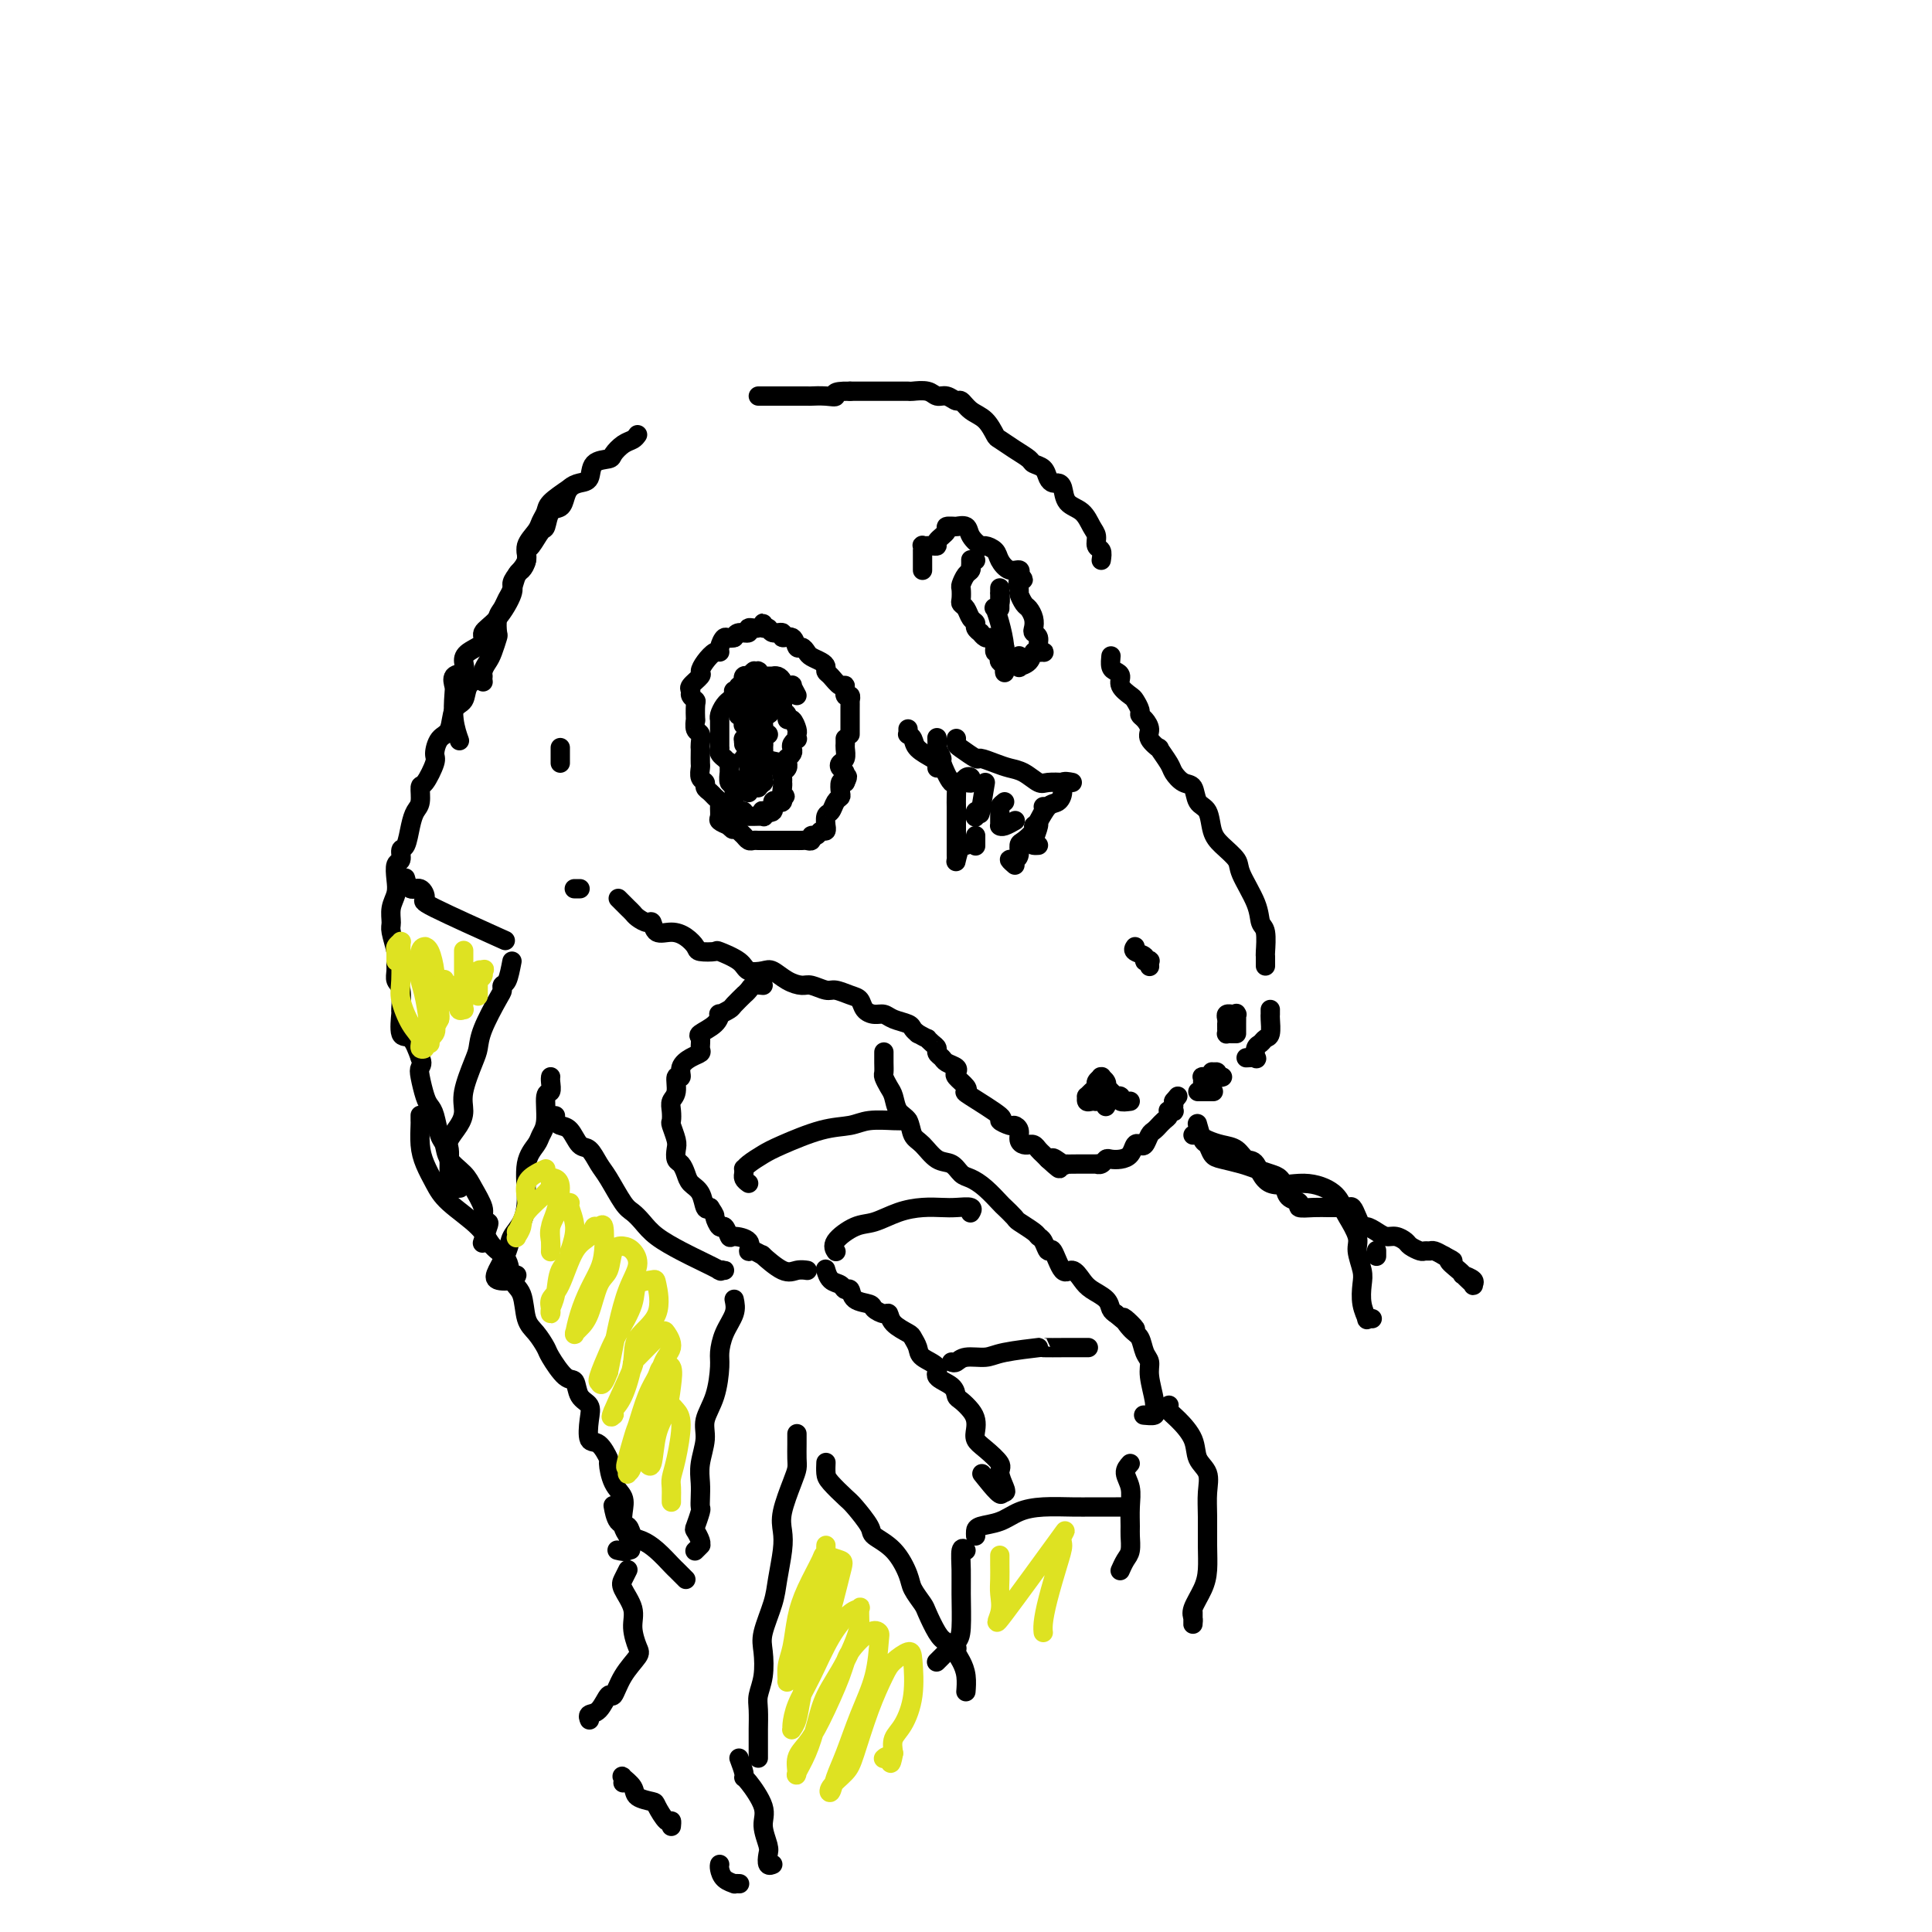 <svg viewBox='0 0 400 400' version='1.1' xmlns='http://www.w3.org/2000/svg' xmlns:xlink='http://www.w3.org/1999/xlink'><g fill='none' stroke='#000000' stroke-width='4' stroke-linecap='round' stroke-linejoin='round'><path d='M176,152c-0.000,0.049 -0.000,0.099 0,0c0.000,-0.099 0.000,-0.346 0,-1c-0.000,-0.654 -0.000,-1.715 0,-2c0.000,-0.285 0.001,0.207 0,0c-0.001,-0.207 -0.004,-1.111 0,-2c0.004,-0.889 0.016,-1.763 0,-2c-0.016,-0.237 -0.059,0.163 0,0c0.059,-0.163 0.219,-0.887 0,-1c-0.219,-0.113 -0.819,0.387 -1,0c-0.181,-0.387 0.057,-1.662 0,-2c-0.057,-0.338 -0.410,0.260 -1,0c-0.590,-0.260 -1.419,-1.379 -2,-2c-0.581,-0.621 -0.915,-0.743 -1,-1c-0.085,-0.257 0.080,-0.647 0,-1c-0.080,-0.353 -0.403,-0.667 -1,-1c-0.597,-0.333 -1.468,-0.686 -2,-1c-0.532,-0.314 -0.725,-0.591 -1,-1c-0.275,-0.409 -0.632,-0.951 -1,-1c-0.368,-0.049 -0.746,0.394 -1,0c-0.254,-0.394 -0.382,-1.626 -1,-2c-0.618,-0.374 -1.725,0.111 -2,0c-0.275,-0.111 0.280,-0.819 0,-1c-0.280,-0.181 -1.397,0.166 -2,0c-0.603,-0.166 -0.691,-0.844 -1,-1c-0.309,-0.156 -0.837,0.211 -1,0c-0.163,-0.211 0.041,-1.000 0,-1c-0.041,-0.000 -0.326,0.787 -1,1c-0.674,0.213 -1.737,-0.149 -2,0c-0.263,0.149 0.275,0.809 0,1c-0.275,0.191 -1.364,-0.088 -2,0c-0.636,0.088 -0.818,0.544 -1,1'/><path d='M152,132c-1.318,0.361 -1.613,-0.237 -2,0c-0.387,0.237 -0.864,1.310 -1,2c-0.136,0.690 0.071,0.996 0,1c-0.071,0.004 -0.419,-0.293 -1,0c-0.581,0.293 -1.395,1.178 -2,2c-0.605,0.822 -1.000,1.582 -1,2c0.000,0.418 0.396,0.494 0,1c-0.396,0.506 -1.584,1.443 -2,2c-0.416,0.557 -0.059,0.736 0,1c0.059,0.264 -0.180,0.615 0,1c0.180,0.385 0.779,0.804 1,1c0.221,0.196 0.063,0.170 0,1c-0.063,0.830 -0.031,2.516 0,3c0.031,0.484 0.061,-0.235 0,0c-0.061,0.235 -0.212,1.424 0,2c0.212,0.576 0.789,0.540 1,1c0.211,0.460 0.057,1.418 0,2c-0.057,0.582 -0.016,0.790 0,1c0.016,0.210 0.008,0.423 0,1c-0.008,0.577 -0.017,1.516 0,2c0.017,0.484 0.060,0.511 0,1c-0.060,0.489 -0.224,1.440 0,2c0.224,0.560 0.834,0.728 1,1c0.166,0.272 -0.113,0.649 0,1c0.113,0.351 0.619,0.675 1,1c0.381,0.325 0.636,0.650 1,1c0.364,0.350 0.835,0.724 1,1c0.165,0.276 0.024,0.456 0,1c-0.024,0.544 0.071,1.454 0,2c-0.071,0.546 -0.306,0.727 0,1c0.306,0.273 1.153,0.636 2,1'/><path d='M151,171c1.107,1.498 0.874,0.244 1,0c0.126,-0.244 0.611,0.523 1,1c0.389,0.477 0.683,0.664 1,1c0.317,0.336 0.658,0.822 1,1c0.342,0.178 0.686,0.048 1,0c0.314,-0.048 0.600,-0.013 1,0c0.400,0.013 0.915,0.003 1,0c0.085,-0.003 -0.261,-0.001 0,0c0.261,0.001 1.130,0.000 2,0c0.870,-0.000 1.740,-0.000 2,0c0.260,0.000 -0.089,-0.000 0,0c0.089,0.000 0.615,0.000 1,0c0.385,-0.000 0.628,-0.000 1,0c0.372,0.000 0.874,0.001 1,0c0.126,-0.001 -0.125,-0.004 0,0c0.125,0.004 0.625,0.016 1,0c0.375,-0.016 0.625,-0.061 1,0c0.375,0.061 0.875,0.228 1,0c0.125,-0.228 -0.124,-0.850 0,-1c0.124,-0.150 0.622,0.172 1,0c0.378,-0.172 0.636,-0.838 1,-1c0.364,-0.162 0.833,0.179 1,0c0.167,-0.179 0.034,-0.878 0,-1c-0.034,-0.122 0.033,0.332 0,0c-0.033,-0.332 -0.166,-1.450 0,-2c0.166,-0.550 0.632,-0.533 1,-1c0.368,-0.467 0.637,-1.418 1,-2c0.363,-0.582 0.819,-0.795 1,-1c0.181,-0.205 0.087,-0.401 0,-1c-0.087,-0.599 -0.168,-1.600 0,-2c0.168,-0.400 0.584,-0.200 1,0'/><path d='M175,162c0.913,-1.880 0.196,-1.080 0,-1c-0.196,0.080 0.130,-0.560 0,-1c-0.130,-0.440 -0.714,-0.681 -1,-1c-0.286,-0.319 -0.273,-0.716 0,-1c0.273,-0.284 0.805,-0.454 1,-1c0.195,-0.546 0.052,-1.467 0,-2c-0.052,-0.533 -0.014,-0.679 0,-1c0.014,-0.321 0.004,-0.818 0,-1c-0.004,-0.182 -0.001,-0.049 0,0c0.001,0.049 0.000,0.014 0,0c-0.000,-0.014 -0.000,-0.007 0,0'/><path d='M165,144c-0.455,-0.845 -0.910,-1.691 -1,-2c-0.090,-0.309 0.186,-0.083 0,0c-0.186,0.083 -0.835,0.023 -1,0c-0.165,-0.023 0.153,-0.009 0,0c-0.153,0.009 -0.776,0.013 -1,0c-0.224,-0.013 -0.050,-0.042 0,0c0.050,0.042 -0.024,0.155 0,0c0.024,-0.155 0.147,-0.577 0,-1c-0.147,-0.423 -0.565,-0.845 -1,-1c-0.435,-0.155 -0.887,-0.041 -1,0c-0.113,0.041 0.113,0.011 0,0c-0.113,-0.011 -0.565,-0.002 -1,0c-0.435,0.002 -0.852,-0.003 -1,0c-0.148,0.003 -0.025,0.015 0,0c0.025,-0.015 -0.046,-0.057 0,0c0.046,0.057 0.209,0.211 0,0c-0.209,-0.211 -0.792,-0.789 -1,-1c-0.208,-0.211 -0.042,-0.056 0,0c0.042,0.056 -0.040,0.014 0,0c0.040,-0.014 0.203,-0.000 0,0c-0.203,0.000 -0.771,-0.014 -1,0c-0.229,0.014 -0.118,0.055 0,0c0.118,-0.055 0.242,-0.207 0,0c-0.242,0.207 -0.850,0.772 -1,1c-0.150,0.228 0.157,0.118 0,0c-0.157,-0.118 -0.778,-0.242 -1,0c-0.222,0.242 -0.046,0.852 0,1c0.046,0.148 -0.039,-0.167 0,0c0.039,0.167 0.203,0.814 0,1c-0.203,0.186 -0.772,-0.090 -1,0c-0.228,0.090 -0.114,0.545 0,1'/><path d='M153,143c-1.465,0.405 -1.129,-0.084 -1,0c0.129,0.084 0.049,0.740 0,1c-0.049,0.260 -0.069,0.124 0,0c0.069,-0.124 0.225,-0.237 0,0c-0.225,0.237 -0.831,0.824 -1,1c-0.169,0.176 0.098,-0.058 0,0c-0.098,0.058 -0.562,0.407 -1,1c-0.438,0.593 -0.849,1.428 -1,2c-0.151,0.572 -0.040,0.879 0,1c0.040,0.121 0.011,0.056 0,0c-0.011,-0.056 -0.003,-0.102 0,0c0.003,0.102 0.001,0.351 0,1c-0.001,0.649 -0.000,1.698 0,2c0.000,0.302 -0.000,-0.143 0,0c0.000,0.143 0.000,0.875 0,1c-0.000,0.125 -0.001,-0.356 0,0c0.001,0.356 0.004,1.549 0,2c-0.004,0.451 -0.016,0.158 0,0c0.016,-0.158 0.061,-0.182 0,0c-0.061,0.182 -0.227,0.571 0,1c0.227,0.429 0.845,0.897 1,1c0.155,0.103 -0.155,-0.161 0,0c0.155,0.161 0.774,0.745 1,1c0.226,0.255 0.060,0.181 0,0c-0.060,-0.181 -0.012,-0.469 0,0c0.012,0.469 -0.011,1.695 0,2c0.011,0.305 0.055,-0.311 0,0c-0.055,0.311 -0.211,1.547 0,2c0.211,0.453 0.788,0.122 1,0c0.212,-0.122 0.061,-0.035 0,0c-0.061,0.035 -0.030,0.017 0,0'/><path d='M152,162c0.464,2.389 0.124,1.362 0,1c-0.124,-0.362 -0.033,-0.060 0,0c0.033,0.060 0.009,-0.124 0,0c-0.009,0.124 -0.002,0.554 0,1c0.002,0.446 0.001,0.908 0,1c-0.001,0.092 -0.000,-0.187 0,0c0.000,0.187 0.000,0.838 0,1c-0.000,0.162 -0.001,-0.167 0,0c0.001,0.167 0.003,0.830 0,1c-0.003,0.170 -0.011,-0.152 0,0c0.011,0.152 0.041,0.776 0,1c-0.041,0.224 -0.154,0.046 0,0c0.154,-0.046 0.576,0.040 1,0c0.424,-0.040 0.849,-0.207 1,0c0.151,0.207 0.026,0.788 0,1c-0.026,0.212 0.045,0.057 0,0c-0.045,-0.057 -0.206,-0.015 0,0c0.206,0.015 0.781,0.004 1,0c0.219,-0.004 0.083,-0.000 0,0c-0.083,0.000 -0.113,-0.004 0,0c0.113,0.004 0.368,0.015 1,0c0.632,-0.015 1.641,-0.054 2,0c0.359,0.054 0.067,0.203 0,0c-0.067,-0.203 0.090,-0.759 0,-1c-0.090,-0.241 -0.427,-0.169 0,0c0.427,0.169 1.617,0.434 2,0c0.383,-0.434 -0.041,-1.567 0,-2c0.041,-0.433 0.547,-0.168 1,0c0.453,0.168 0.853,0.237 1,0c0.147,-0.237 0.042,-0.782 0,-1c-0.042,-0.218 -0.021,-0.109 0,0'/><path d='M162,165c1.083,-0.515 0.290,0.199 0,0c-0.290,-0.199 -0.079,-1.310 0,-2c0.079,-0.690 0.025,-0.958 0,-1c-0.025,-0.042 -0.021,0.142 0,0c0.021,-0.142 0.058,-0.611 0,-1c-0.058,-0.389 -0.211,-0.697 0,-1c0.211,-0.303 0.788,-0.602 1,-1c0.212,-0.398 0.061,-0.894 0,-1c-0.061,-0.106 -0.030,0.179 0,0c0.030,-0.179 0.060,-0.821 0,-1c-0.060,-0.179 -0.208,0.106 0,0c0.208,-0.106 0.774,-0.602 1,-1c0.226,-0.398 0.113,-0.698 0,-1c-0.113,-0.302 -0.226,-0.604 0,-1c0.226,-0.396 0.790,-0.884 1,-1c0.210,-0.116 0.066,0.142 0,0c-0.066,-0.142 -0.055,-0.682 0,-1c0.055,-0.318 0.155,-0.414 0,-1c-0.155,-0.586 -0.563,-1.662 -1,-2c-0.437,-0.338 -0.902,0.063 -1,0c-0.098,-0.063 0.170,-0.591 0,-1c-0.170,-0.409 -0.778,-0.698 -1,-1c-0.222,-0.302 -0.060,-0.616 0,-1c0.060,-0.384 0.016,-0.839 0,-1c-0.016,-0.161 -0.004,-0.029 0,0c0.004,0.029 0.001,-0.045 0,0c-0.001,0.045 -0.000,0.208 0,0c0.000,-0.208 0.000,-0.788 0,-1c-0.000,-0.212 -0.000,-0.057 0,0c0.000,0.057 0.000,0.016 0,0c-0.000,-0.016 -0.000,-0.008 0,0'/><path d='M162,144c-0.482,-1.392 -0.185,-0.373 0,0c0.185,0.373 0.260,0.100 0,0c-0.260,-0.100 -0.854,-0.027 -1,0c-0.146,0.027 0.157,0.007 0,0c-0.157,-0.007 -0.774,-0.001 -1,0c-0.226,0.001 -0.059,-0.003 0,0c0.059,0.003 0.012,0.015 0,0c-0.012,-0.015 0.011,-0.055 0,0c-0.011,0.055 -0.054,0.207 0,0c0.054,-0.207 0.207,-0.773 0,-1c-0.207,-0.227 -0.773,-0.114 -1,0c-0.227,0.114 -0.113,0.231 0,0c0.113,-0.231 0.226,-0.809 0,-1c-0.226,-0.191 -0.792,0.005 -1,0c-0.208,-0.005 -0.059,-0.211 0,0c0.059,0.211 0.027,0.840 0,1c-0.027,0.160 -0.049,-0.149 0,0c0.049,0.149 0.171,0.757 0,1c-0.171,0.243 -0.633,0.120 -1,0c-0.367,-0.120 -0.638,-0.239 -1,0c-0.362,0.239 -0.815,0.835 -1,1c-0.185,0.165 -0.101,-0.100 0,0c0.101,0.100 0.220,0.567 0,1c-0.220,0.433 -0.778,0.834 -1,1c-0.222,0.166 -0.108,0.097 0,0c0.108,-0.097 0.210,-0.221 0,0c-0.210,0.221 -0.733,0.786 -1,1c-0.267,0.214 -0.278,0.078 0,0c0.278,-0.078 0.844,-0.098 1,0c0.156,0.098 -0.098,0.314 0,0c0.098,-0.314 0.549,-1.157 1,-2'/><path d='M155,146c-1.089,0.311 -0.311,0.089 0,0c0.311,-0.089 0.156,-0.044 0,0'/><path d='M157,144c0.119,0.477 0.238,0.954 0,1c-0.238,0.046 -0.834,-0.338 -1,0c-0.166,0.338 0.099,1.397 0,2c-0.099,0.603 -0.563,0.750 -1,1c-0.437,0.250 -0.849,0.603 -1,1c-0.151,0.397 -0.042,0.839 0,1c0.042,0.161 0.015,0.040 0,0c-0.015,-0.040 -0.020,0.000 0,0c0.020,-0.000 0.064,-0.040 0,0c-0.064,0.040 -0.238,0.161 0,0c0.238,-0.161 0.887,-0.604 1,-1c0.113,-0.396 -0.310,-0.746 0,-1c0.310,-0.254 1.352,-0.411 2,-1c0.648,-0.589 0.903,-1.611 1,-2c0.097,-0.389 0.037,-0.144 0,0c-0.037,0.144 -0.053,0.189 0,0c0.053,-0.189 0.173,-0.612 0,0c-0.173,0.612 -0.639,2.259 -1,3c-0.361,0.741 -0.619,0.576 -1,1c-0.381,0.424 -0.887,1.438 -1,2c-0.113,0.562 0.166,0.672 0,1c-0.166,0.328 -0.777,0.872 -1,1c-0.223,0.128 -0.060,-0.161 0,0c0.060,0.161 0.015,0.772 0,1c-0.015,0.228 -0.002,0.074 0,0c0.002,-0.074 -0.007,-0.070 0,0c0.007,0.070 0.029,0.204 0,0c-0.029,-0.204 -0.111,-0.745 0,-1c0.111,-0.255 0.414,-0.222 1,-1c0.586,-0.778 1.453,-2.365 2,-3c0.547,-0.635 0.773,-0.317 1,0'/><path d='M158,149c1.071,-1.225 1.748,-1.789 2,-2c0.252,-0.211 0.077,-0.070 0,0c-0.077,0.070 -0.057,0.068 0,0c0.057,-0.068 0.152,-0.202 0,0c-0.152,0.202 -0.551,0.739 -1,1c-0.449,0.261 -0.947,0.245 -1,1c-0.053,0.755 0.340,2.279 0,3c-0.340,0.721 -1.411,0.638 -2,1c-0.589,0.362 -0.694,1.169 -1,2c-0.306,0.831 -0.814,1.687 -1,2c-0.186,0.313 -0.051,0.085 0,0c0.051,-0.085 0.018,-0.026 0,0c-0.018,0.026 -0.021,0.019 0,0c0.021,-0.019 0.065,-0.050 0,0c-0.065,0.050 -0.239,0.181 0,0c0.239,-0.181 0.891,-0.675 1,-1c0.109,-0.325 -0.325,-0.479 0,-1c0.325,-0.521 1.409,-1.407 2,-2c0.591,-0.593 0.690,-0.894 1,-1c0.310,-0.106 0.831,-0.019 1,0c0.169,0.019 -0.014,-0.032 0,0c0.014,0.032 0.224,0.145 0,0c-0.224,-0.145 -0.882,-0.549 -1,0c-0.118,0.549 0.304,2.049 0,3c-0.304,0.951 -1.335,1.351 -2,2c-0.665,0.649 -0.963,1.547 -1,2c-0.037,0.453 0.186,0.461 0,1c-0.186,0.539 -0.782,1.608 -1,2c-0.218,0.392 -0.059,0.105 0,0c0.059,-0.105 0.017,-0.030 0,0c-0.017,0.030 -0.008,0.015 0,0'/><path d='M154,162c-1.017,2.491 -0.560,1.218 0,0c0.560,-1.218 1.221,-2.380 2,-3c0.779,-0.620 1.674,-0.699 2,-1c0.326,-0.301 0.083,-0.823 0,-1c-0.083,-0.177 -0.007,-0.007 0,0c0.007,0.007 -0.055,-0.148 0,0c0.055,0.148 0.226,0.599 0,1c-0.226,0.401 -0.849,0.753 -1,1c-0.151,0.247 0.170,0.391 0,1c-0.170,0.609 -0.830,1.684 -1,2c-0.170,0.316 0.150,-0.125 0,0c-0.150,0.125 -0.772,0.818 -1,1c-0.228,0.182 -0.064,-0.147 0,0c0.064,0.147 0.029,0.770 0,1c-0.029,0.230 -0.050,0.069 0,0c0.050,-0.069 0.171,-0.044 0,0c-0.171,0.044 -0.635,0.107 0,-1c0.635,-1.107 2.367,-3.383 3,-4c0.633,-0.617 0.166,0.427 0,1c-0.166,0.573 -0.030,0.675 0,1c0.030,0.325 -0.044,0.871 0,1c0.044,0.129 0.208,-0.161 0,0c-0.208,0.161 -0.788,0.772 -1,1c-0.212,0.228 -0.057,0.071 0,0c0.057,-0.071 0.015,-0.058 0,0c-0.015,0.058 -0.004,0.159 0,0c0.004,-0.159 0.002,-0.580 0,-1'/><path d='M157,162c0.072,0.534 0.751,-0.631 1,-2c0.249,-1.369 0.068,-2.941 0,-4c-0.068,-1.059 -0.023,-1.605 0,-2c0.023,-0.395 0.024,-0.641 0,-1c-0.024,-0.359 -0.073,-0.832 0,-1c0.073,-0.168 0.268,-0.032 0,0c-0.268,0.032 -1.000,-0.041 -1,0c0.000,0.041 0.732,0.195 1,0c0.268,-0.195 0.072,-0.738 0,-1c-0.072,-0.262 -0.020,-0.243 0,0c0.020,0.243 0.006,0.709 0,1c-0.006,0.291 -0.006,0.406 0,1c0.006,0.594 0.016,1.665 0,2c-0.016,0.335 -0.060,-0.068 0,0c0.060,0.068 0.222,0.606 0,1c-0.222,0.394 -0.829,0.645 0,1c0.829,0.355 3.094,0.816 4,1c0.906,0.184 0.453,0.092 0,0'/><path d='M128,186c0.335,0.334 0.671,0.668 1,1c0.329,0.332 0.652,0.661 1,1c0.348,0.339 0.722,0.687 1,1c0.278,0.313 0.462,0.591 1,1c0.538,0.409 1.432,0.949 2,1c0.568,0.051 0.811,-0.386 1,0c0.189,0.386 0.325,1.596 1,2c0.675,0.404 1.891,0.004 3,0c1.109,-0.004 2.111,0.390 3,1c0.889,0.610 1.663,1.437 2,2c0.337,0.563 0.235,0.862 1,1c0.765,0.138 2.397,0.114 3,0c0.603,-0.114 0.177,-0.320 1,0c0.823,0.320 2.895,1.164 4,2c1.105,0.836 1.245,1.664 2,2c0.755,0.336 2.127,0.180 3,0c0.873,-0.180 1.249,-0.384 2,0c0.751,0.384 1.877,1.356 3,2c1.123,0.644 2.244,0.960 3,1c0.756,0.040 1.148,-0.198 2,0c0.852,0.198 2.164,0.830 3,1c0.836,0.170 1.197,-0.122 2,0c0.803,0.122 2.050,0.659 3,1c0.950,0.341 1.604,0.487 2,1c0.396,0.513 0.533,1.394 1,2c0.467,0.606 1.263,0.936 2,1c0.737,0.064 1.416,-0.137 2,0c0.584,0.137 1.074,0.614 2,1c0.926,0.386 2.288,0.681 3,1c0.712,0.319 0.775,0.663 1,1c0.225,0.337 0.613,0.669 1,1'/><path d='M190,214c2.575,1.416 2.014,0.957 2,1c-0.014,0.043 0.520,0.589 1,1c0.480,0.411 0.907,0.687 1,1c0.093,0.313 -0.146,0.661 0,1c0.146,0.339 0.678,0.667 1,1c0.322,0.333 0.433,0.670 1,1c0.567,0.330 1.588,0.652 2,1c0.412,0.348 0.213,0.720 0,1c-0.213,0.280 -0.440,0.468 0,1c0.440,0.532 1.548,1.410 2,2c0.452,0.590 0.247,0.894 0,1c-0.247,0.106 -0.537,0.014 1,1c1.537,0.986 4.899,3.051 6,4c1.101,0.949 -0.060,0.783 0,1c0.060,0.217 1.339,0.818 2,1c0.661,0.182 0.703,-0.057 1,0c0.297,0.057 0.849,0.408 1,1c0.151,0.592 -0.100,1.426 0,2c0.100,0.574 0.552,0.889 1,1c0.448,0.111 0.893,0.018 1,0c0.107,-0.018 -0.125,0.037 0,0c0.125,-0.037 0.608,-0.167 1,0c0.392,0.167 0.693,0.633 1,1c0.307,0.367 0.621,0.637 1,1c0.379,0.363 0.823,0.818 1,1c0.177,0.182 0.089,0.091 0,0'/><path d='M217,240c4.285,3.962 1.498,0.865 1,0c-0.498,-0.865 1.292,0.500 2,1c0.708,0.500 0.335,0.134 0,0c-0.335,-0.134 -0.632,-0.036 0,0c0.632,0.036 2.193,0.009 3,0c0.807,-0.009 0.860,-0.001 1,0c0.140,0.001 0.366,-0.003 1,0c0.634,0.003 1.675,0.015 2,0c0.325,-0.015 -0.065,-0.056 0,0c0.065,0.056 0.584,0.209 1,0c0.416,-0.209 0.727,-0.781 1,-1c0.273,-0.219 0.507,-0.083 1,0c0.493,0.083 1.245,0.115 2,0c0.755,-0.115 1.512,-0.377 2,-1c0.488,-0.623 0.708,-1.605 1,-2c0.292,-0.395 0.657,-0.201 1,0c0.343,0.201 0.666,0.408 1,0c0.334,-0.408 0.681,-1.433 1,-2c0.319,-0.567 0.611,-0.677 1,-1c0.389,-0.323 0.875,-0.861 1,-1c0.125,-0.139 -0.111,0.121 0,0c0.111,-0.121 0.569,-0.621 1,-1c0.431,-0.379 0.833,-0.636 1,-1c0.167,-0.364 0.097,-0.834 0,-1c-0.097,-0.166 -0.222,-0.030 0,0c0.222,0.030 0.792,-0.048 1,0c0.208,0.048 0.056,0.223 0,0c-0.056,-0.223 -0.015,-0.843 0,-1c0.015,-0.157 0.004,0.150 0,0c-0.004,-0.150 -0.001,-0.757 0,-1c0.001,-0.243 0.001,-0.121 0,0'/><path d='M243,228c1.500,-1.833 0.750,-0.917 0,0'/><path d='M234,228c-0.875,0.114 -1.750,0.228 -2,0c-0.250,-0.228 0.125,-0.797 0,-1c-0.125,-0.203 -0.751,-0.039 -1,0c-0.249,0.039 -0.123,-0.046 0,0c0.123,0.046 0.243,0.223 0,0c-0.243,-0.223 -0.849,-0.847 -1,-1c-0.151,-0.153 0.152,0.166 0,0c-0.152,-0.166 -0.759,-0.815 -1,-1c-0.241,-0.185 -0.117,0.094 0,0c0.117,-0.094 0.227,-0.561 0,-1c-0.227,-0.439 -0.792,-0.851 -1,-1c-0.208,-0.149 -0.060,-0.037 0,0c0.060,0.037 0.031,-0.001 0,0c-0.031,0.001 -0.064,0.041 0,0c0.064,-0.041 0.223,-0.165 0,0c-0.223,0.165 -0.830,0.618 -1,1c-0.170,0.382 0.097,0.695 0,1c-0.097,0.305 -0.559,0.604 -1,1c-0.441,0.396 -0.860,0.891 -1,1c-0.140,0.109 -0.001,-0.167 0,0c0.001,0.167 -0.136,0.776 0,1c0.136,0.224 0.544,0.064 1,0c0.456,-0.064 0.959,-0.031 1,0c0.041,0.031 -0.381,0.061 0,0c0.381,-0.061 1.566,-0.212 2,0c0.434,0.212 0.116,0.789 0,1c-0.116,0.211 -0.031,0.057 0,0c0.031,-0.057 0.008,-0.015 0,0c-0.008,0.015 -0.002,0.004 0,0c0.002,-0.004 0.001,-0.002 0,0'/><path d='M256,214c-0.309,0.006 -0.619,0.012 -1,0c-0.381,-0.012 -0.834,-0.041 -1,0c-0.166,0.041 -0.044,0.152 0,0c0.044,-0.152 0.011,-0.566 0,-1c-0.011,-0.434 0.001,-0.887 0,-1c-0.001,-0.113 -0.015,0.113 0,0c0.015,-0.113 0.060,-0.566 0,-1c-0.060,-0.434 -0.226,-0.848 0,-1c0.226,-0.152 0.845,-0.043 1,0c0.155,0.043 -0.155,0.018 0,0c0.155,-0.018 0.774,-0.030 1,0c0.226,0.030 0.061,0.103 0,0c-0.061,-0.103 -0.016,-0.381 0,0c0.016,0.381 0.004,1.422 0,2c-0.004,0.578 -0.001,0.694 0,1c0.001,0.306 0.000,0.802 0,1c-0.000,0.198 -0.000,0.099 0,0'/><path d='M258,219c0.839,-0.055 1.678,-0.109 2,0c0.322,0.109 0.129,0.382 0,0c-0.129,-0.382 -0.192,-1.419 0,-2c0.192,-0.581 0.640,-0.705 1,-1c0.360,-0.295 0.632,-0.762 1,-1c0.368,-0.238 0.831,-0.246 1,-1c0.169,-0.754 0.045,-2.254 0,-3c-0.045,-0.746 -0.012,-0.739 0,-1c0.012,-0.261 0.003,-0.789 0,-1c-0.003,-0.211 -0.002,-0.106 0,0'/><path d='M191,118c0.000,0.006 0.000,0.013 0,0c-0.000,-0.013 -0.000,-0.045 0,0c0.000,0.045 0.000,0.166 0,0c-0.000,-0.166 -0.000,-0.618 0,-1c0.000,-0.382 0.000,-0.695 0,-1c-0.000,-0.305 -0.001,-0.604 0,-1c0.001,-0.396 0.003,-0.891 0,-1c-0.003,-0.109 -0.012,0.167 0,0c0.012,-0.167 0.046,-0.776 0,-1c-0.046,-0.224 -0.172,-0.062 0,0c0.172,0.062 0.643,0.024 1,0c0.357,-0.024 0.601,-0.035 1,0c0.399,0.035 0.951,0.114 1,0c0.049,-0.114 -0.407,-0.423 0,-1c0.407,-0.577 1.676,-1.422 2,-2c0.324,-0.578 -0.299,-0.888 0,-1c0.299,-0.112 1.518,-0.024 2,0c0.482,0.024 0.227,-0.014 0,0c-0.227,0.014 -0.427,0.080 0,0c0.427,-0.080 1.480,-0.306 2,0c0.520,0.306 0.506,1.145 1,2c0.494,0.855 1.497,1.725 2,2c0.503,0.275 0.506,-0.046 1,0c0.494,0.046 1.478,0.460 2,1c0.522,0.540 0.583,1.207 1,2c0.417,0.793 1.189,1.714 2,2c0.811,0.286 1.660,-0.061 2,0c0.340,0.061 0.170,0.531 0,1'/><path d='M211,119c1.698,1.660 0.444,0.811 0,1c-0.444,0.189 -0.077,1.415 0,2c0.077,0.585 -0.137,0.527 0,1c0.137,0.473 0.624,1.475 1,2c0.376,0.525 0.641,0.574 1,1c0.359,0.426 0.813,1.231 1,2c0.187,0.769 0.106,1.502 0,2c-0.106,0.498 -0.238,0.760 0,1c0.238,0.240 0.845,0.457 1,1c0.155,0.543 -0.144,1.412 0,2c0.144,0.588 0.730,0.896 1,1c0.270,0.104 0.222,0.003 0,0c-0.222,-0.003 -0.620,0.090 -1,0c-0.380,-0.090 -0.743,-0.364 -1,0c-0.257,0.364 -0.409,1.368 -1,2c-0.591,0.632 -1.623,0.894 -2,1c-0.377,0.106 -0.101,0.056 0,0c0.101,-0.056 0.027,-0.118 0,0c-0.027,0.118 -0.007,0.416 0,0c0.007,-0.416 0.002,-1.548 0,-2c-0.002,-0.452 -0.001,-0.226 0,0'/><path d='M202,116c-0.423,0.002 -0.845,0.005 -1,0c-0.155,-0.005 -0.042,-0.016 0,0c0.042,0.016 0.012,0.060 0,0c-0.012,-0.060 -0.006,-0.224 0,0c0.006,0.224 0.012,0.838 0,1c-0.012,0.162 -0.042,-0.126 0,0c0.042,0.126 0.155,0.667 0,1c-0.155,0.333 -0.578,0.456 -1,1c-0.422,0.544 -0.842,1.507 -1,2c-0.158,0.493 -0.054,0.517 0,1c0.054,0.483 0.057,1.425 0,2c-0.057,0.575 -0.174,0.784 0,1c0.174,0.216 0.639,0.440 1,1c0.361,0.560 0.618,1.455 1,2c0.382,0.545 0.890,0.738 1,1c0.110,0.262 -0.178,0.591 0,1c0.178,0.409 0.822,0.896 1,1c0.178,0.104 -0.111,-0.175 0,0c0.111,0.175 0.622,0.802 1,1c0.378,0.198 0.623,-0.035 1,0c0.377,0.035 0.885,0.338 1,1c0.115,0.662 -0.161,1.683 0,2c0.161,0.317 0.761,-0.069 1,0c0.239,0.069 0.117,0.592 0,1c-0.117,0.408 -0.227,0.700 0,1c0.227,0.300 0.793,0.607 1,1c0.207,0.393 0.055,0.873 0,1c-0.055,0.127 -0.015,-0.100 0,0c0.015,0.100 0.004,0.527 0,0c-0.004,-0.527 -0.001,-2.008 0,-3c0.001,-0.992 0.001,-1.496 0,-2'/><path d='M208,134c-0.170,-1.722 -0.596,-3.527 -1,-5c-0.404,-1.473 -0.788,-2.616 -1,-3c-0.212,-0.384 -0.253,-0.011 0,0c0.253,0.011 0.800,-0.341 1,-1c0.200,-0.659 0.054,-1.627 0,-2c-0.054,-0.373 -0.014,-0.153 0,0c0.014,0.153 0.004,0.237 0,0c-0.004,-0.237 -0.001,-0.795 0,-1c0.001,-0.205 0.000,-0.058 0,0c-0.000,0.058 -0.000,0.026 0,0c0.000,-0.026 0.000,-0.045 0,0c-0.000,0.045 -0.000,0.156 0,0c0.000,-0.156 0.000,-0.578 0,0c-0.000,0.578 -0.000,2.156 0,3c0.000,0.844 0.000,0.956 0,1c-0.000,0.044 -0.000,0.022 0,0'/><path d='M262,200c0.008,-0.843 0.015,-1.685 0,-2c-0.015,-0.315 -0.054,-0.101 0,-1c0.054,-0.899 0.199,-2.911 0,-4c-0.199,-1.089 -0.742,-1.254 -1,-2c-0.258,-0.746 -0.230,-2.074 -1,-4c-0.770,-1.926 -2.338,-4.449 -3,-6c-0.662,-1.551 -0.419,-2.129 -1,-3c-0.581,-0.871 -1.986,-2.034 -3,-3c-1.014,-0.966 -1.636,-1.735 -2,-3c-0.364,-1.265 -0.469,-3.025 -1,-4c-0.531,-0.975 -1.489,-1.166 -2,-2c-0.511,-0.834 -0.576,-2.312 -1,-3c-0.424,-0.688 -1.208,-0.585 -2,-1c-0.792,-0.415 -1.593,-1.347 -2,-2c-0.407,-0.653 -0.420,-1.028 -1,-2c-0.580,-0.972 -1.727,-2.540 -2,-3c-0.273,-0.460 0.329,0.189 0,0c-0.329,-0.189 -1.590,-1.215 -2,-2c-0.410,-0.785 0.030,-1.327 0,-2c-0.030,-0.673 -0.532,-1.475 -1,-2c-0.468,-0.525 -0.904,-0.773 -1,-1c-0.096,-0.227 0.147,-0.432 0,-1c-0.147,-0.568 -0.683,-1.501 -1,-2c-0.317,-0.499 -0.414,-0.566 -1,-1c-0.586,-0.434 -1.660,-1.234 -2,-2c-0.340,-0.766 0.052,-1.498 0,-2c-0.052,-0.502 -0.550,-0.774 -1,-1c-0.450,-0.226 -0.852,-0.407 -1,-1c-0.148,-0.593 -0.042,-1.598 0,-2c0.042,-0.402 0.021,-0.201 0,0'/><path d='M228,116c0.119,-0.782 0.237,-1.565 0,-2c-0.237,-0.435 -0.831,-0.524 -1,-1c-0.169,-0.476 0.085,-1.339 0,-2c-0.085,-0.661 -0.509,-1.120 -1,-2c-0.491,-0.880 -1.049,-2.183 -2,-3c-0.951,-0.817 -2.297,-1.149 -3,-2c-0.703,-0.851 -0.765,-2.221 -1,-3c-0.235,-0.779 -0.645,-0.968 -1,-1c-0.355,-0.032 -0.657,0.094 -1,0c-0.343,-0.094 -0.727,-0.409 -1,-1c-0.273,-0.591 -0.434,-1.458 -1,-2c-0.566,-0.542 -1.538,-0.759 -2,-1c-0.462,-0.241 -0.416,-0.505 -1,-1c-0.584,-0.495 -1.798,-1.220 -3,-2c-1.202,-0.780 -2.392,-1.614 -3,-2c-0.608,-0.386 -0.634,-0.323 -1,-1c-0.366,-0.677 -1.070,-2.094 -2,-3c-0.930,-0.906 -2.084,-1.299 -3,-2c-0.916,-0.701 -1.595,-1.708 -2,-2c-0.405,-0.292 -0.536,0.132 -1,0c-0.464,-0.132 -1.260,-0.820 -2,-1c-0.740,-0.180 -1.422,0.148 -2,0c-0.578,-0.148 -1.052,-0.772 -2,-1c-0.948,-0.228 -2.371,-0.061 -3,0c-0.629,0.061 -0.463,0.016 -1,0c-0.537,-0.016 -1.778,-0.004 -3,0c-1.222,0.004 -2.424,0.001 -3,0c-0.576,-0.001 -0.526,-0.000 -1,0c-0.474,0.000 -1.474,0.000 -2,0c-0.526,-0.000 -0.579,-0.000 -1,0c-0.421,0.000 -1.211,0.000 -2,0'/><path d='M176,81c-4.166,-0.083 -3.082,0.710 -3,1c0.082,0.290 -0.837,0.078 -2,0c-1.163,-0.078 -2.571,-0.021 -3,0c-0.429,0.021 0.120,0.006 -1,0c-1.120,-0.006 -3.908,-0.001 -5,0c-1.092,0.001 -0.489,0.000 -1,0c-0.511,-0.000 -2.138,-0.000 -3,0c-0.862,0.000 -0.961,0.000 -1,0c-0.039,-0.000 -0.020,-0.000 0,0'/><path d='M132,90c-0.255,0.363 -0.510,0.725 -1,1c-0.490,0.275 -1.216,0.462 -2,1c-0.784,0.538 -1.627,1.425 -2,2c-0.373,0.575 -0.274,0.836 -1,1c-0.726,0.164 -2.275,0.232 -3,1c-0.725,0.768 -0.627,2.238 -1,3c-0.373,0.762 -1.217,0.818 -2,1c-0.783,0.182 -1.505,0.491 -2,1c-0.495,0.509 -0.761,1.219 -1,2c-0.239,0.781 -0.449,1.631 -1,2c-0.551,0.369 -1.444,0.255 -2,1c-0.556,0.745 -0.775,2.349 -1,3c-0.225,0.651 -0.456,0.350 -1,1c-0.544,0.650 -1.403,2.252 -2,3c-0.597,0.748 -0.934,0.641 -1,1c-0.066,0.359 0.137,1.184 0,2c-0.137,0.816 -0.614,1.622 -1,2c-0.386,0.378 -0.682,0.326 -1,1c-0.318,0.674 -0.660,2.072 -1,3c-0.340,0.928 -0.679,1.384 -1,2c-0.321,0.616 -0.625,1.390 -1,2c-0.375,0.610 -0.821,1.055 -1,2c-0.179,0.945 -0.090,2.388 0,3c0.090,0.612 0.182,0.392 0,1c-0.182,0.608 -0.637,2.044 -1,3c-0.363,0.956 -0.633,1.431 -1,2c-0.367,0.569 -0.829,1.230 -1,2c-0.171,0.770 -0.049,1.649 0,2c0.049,0.351 0.024,0.176 0,0'/><path d='M158,204c-0.766,-0.079 -1.533,-0.158 -2,0c-0.467,0.158 -0.635,0.553 -1,1c-0.365,0.447 -0.929,0.947 -1,1c-0.071,0.053 0.349,-0.341 0,0c-0.349,0.341 -1.467,1.418 -2,2c-0.533,0.582 -0.480,0.671 -1,1c-0.520,0.329 -1.614,0.899 -2,1c-0.386,0.101 -0.065,-0.268 0,0c0.065,0.268 -0.125,1.171 -1,2c-0.875,0.829 -2.436,1.583 -3,2c-0.564,0.417 -0.131,0.495 0,1c0.131,0.505 -0.041,1.436 0,2c0.041,0.564 0.294,0.761 0,1c-0.294,0.239 -1.136,0.518 -2,1c-0.864,0.482 -1.752,1.165 -2,2c-0.248,0.835 0.144,1.823 0,2c-0.144,0.177 -0.823,-0.457 -1,0c-0.177,0.457 0.148,2.004 0,3c-0.148,0.996 -0.768,1.439 -1,2c-0.232,0.561 -0.076,1.238 0,2c0.076,0.762 0.072,1.609 0,2c-0.072,0.391 -0.213,0.328 0,1c0.213,0.672 0.778,2.081 1,3c0.222,0.919 0.100,1.349 0,2c-0.100,0.651 -0.178,1.524 0,2c0.178,0.476 0.611,0.555 1,1c0.389,0.445 0.734,1.254 1,2c0.266,0.746 0.453,1.427 1,2c0.547,0.573 1.455,1.039 2,2c0.545,0.961 0.727,2.417 1,3c0.273,0.583 0.636,0.291 1,0'/><path d='M147,250c1.261,1.870 0.913,1.544 1,2c0.087,0.456 0.609,1.693 1,2c0.391,0.307 0.651,-0.316 1,0c0.349,0.316 0.789,1.572 1,2c0.211,0.428 0.195,0.028 1,0c0.805,-0.028 2.433,0.315 3,1c0.567,0.685 0.073,1.712 0,2c-0.073,0.288 0.273,-0.161 1,0c0.727,0.161 1.834,0.933 2,1c0.166,0.067 -0.611,-0.570 0,0c0.611,0.570 2.608,2.349 4,3c1.392,0.651 2.177,0.174 3,0c0.823,-0.174 1.683,-0.047 2,0c0.317,0.047 0.091,0.013 0,0c-0.091,-0.013 -0.045,-0.007 0,0'/><path d='M171,263c-0.059,-0.205 -0.117,-0.411 0,0c0.117,0.411 0.411,1.437 1,2c0.589,0.563 1.475,0.662 2,1c0.525,0.338 0.689,0.916 1,1c0.311,0.084 0.769,-0.327 1,0c0.231,0.327 0.233,1.393 1,2c0.767,0.607 2.297,0.757 3,1c0.703,0.243 0.577,0.580 1,1c0.423,0.420 1.394,0.924 2,1c0.606,0.076 0.845,-0.275 1,0c0.155,0.275 0.224,1.176 1,2c0.776,0.824 2.258,1.572 3,2c0.742,0.428 0.742,0.537 1,1c0.258,0.463 0.773,1.278 1,2c0.227,0.722 0.165,1.349 1,2c0.835,0.651 2.565,1.325 3,2c0.435,0.675 -0.427,1.350 0,2c0.427,0.650 2.142,1.276 3,2c0.858,0.724 0.857,1.545 1,2c0.143,0.455 0.429,0.545 1,1c0.571,0.455 1.425,1.276 2,2c0.575,0.724 0.869,1.353 1,2c0.131,0.647 0.097,1.313 0,2c-0.097,0.687 -0.257,1.396 0,2c0.257,0.604 0.931,1.104 2,2c1.069,0.896 2.531,2.188 3,3c0.469,0.812 -0.057,1.143 0,2c0.057,0.857 0.696,2.240 1,3c0.304,0.760 0.274,0.897 0,1c-0.274,0.103 -0.793,0.172 -1,0c-0.207,-0.172 -0.104,-0.586 0,-1'/><path d='M207,308c1.356,3.444 -1.756,-0.444 -3,-2c-1.244,-1.556 -0.622,-0.778 0,0'/><path d='M183,218c0.002,-0.170 0.003,-0.341 0,0c-0.003,0.341 -0.012,1.192 0,2c0.012,0.808 0.044,1.571 0,2c-0.044,0.429 -0.162,0.522 0,1c0.162,0.478 0.606,1.339 1,2c0.394,0.661 0.738,1.120 1,2c0.262,0.880 0.443,2.180 1,3c0.557,0.820 1.490,1.160 2,2c0.510,0.840 0.598,2.179 1,3c0.402,0.821 1.118,1.122 2,2c0.882,0.878 1.929,2.331 3,3c1.071,0.669 2.164,0.554 3,1c0.836,0.446 1.413,1.452 2,2c0.587,0.548 1.184,0.637 2,1c0.816,0.363 1.852,0.999 3,2c1.148,1.001 2.409,2.366 3,3c0.591,0.634 0.511,0.537 1,1c0.489,0.463 1.545,1.484 2,2c0.455,0.516 0.307,0.525 1,1c0.693,0.475 2.226,1.415 3,2c0.774,0.585 0.788,0.813 1,1c0.212,0.187 0.623,0.332 1,1c0.377,0.668 0.720,1.859 1,2c0.280,0.141 0.496,-0.769 1,0c0.504,0.769 1.294,3.217 2,4c0.706,0.783 1.327,-0.099 2,0c0.673,0.099 1.399,1.178 2,2c0.601,0.822 1.079,1.385 2,2c0.921,0.615 2.286,1.281 3,2c0.714,0.719 0.775,1.491 1,2c0.225,0.509 0.612,0.754 1,1'/><path d='M231,272c6.919,5.850 3.217,1.976 2,1c-1.217,-0.976 0.051,0.947 1,2c0.949,1.053 1.579,1.238 2,2c0.421,0.762 0.634,2.102 1,3c0.366,0.898 0.885,1.355 1,2c0.115,0.645 -0.173,1.479 0,3c0.173,1.521 0.806,3.728 1,5c0.194,1.272 -0.051,1.609 0,2c0.051,0.391 0.398,0.836 0,1c-0.398,0.164 -1.542,0.047 -2,0c-0.458,-0.047 -0.229,-0.023 0,0'/><path d='M155,245c-0.423,-0.312 -0.845,-0.623 -1,-1c-0.155,-0.377 -0.042,-0.818 0,-1c0.042,-0.182 0.013,-0.103 0,0c-0.013,0.103 -0.008,0.232 0,0c0.008,-0.232 0.021,-0.823 0,-1c-0.021,-0.177 -0.076,0.061 0,0c0.076,-0.061 0.281,-0.422 1,-1c0.719,-0.578 1.951,-1.374 3,-2c1.049,-0.626 1.916,-1.082 4,-2c2.084,-0.918 5.384,-2.299 8,-3c2.616,-0.701 4.547,-0.724 6,-1c1.453,-0.276 2.428,-0.806 4,-1c1.572,-0.194 3.741,-0.052 5,0c1.259,0.052 1.608,0.014 2,0c0.392,-0.014 0.826,-0.004 1,0c0.174,0.004 0.087,0.002 0,0'/><path d='M173,259c-0.026,-0.037 -0.052,-0.075 0,0c0.052,0.075 0.183,0.262 0,0c-0.183,-0.262 -0.678,-0.974 0,-2c0.678,-1.026 2.531,-2.366 4,-3c1.469,-0.634 2.556,-0.562 4,-1c1.444,-0.438 3.246,-1.386 5,-2c1.754,-0.614 3.461,-0.893 5,-1c1.539,-0.107 2.910,-0.043 4,0c1.090,0.043 1.901,0.063 3,0c1.099,-0.063 2.488,-0.209 3,0c0.512,0.209 0.146,0.774 0,1c-0.146,0.226 -0.073,0.113 0,0'/><path d='M197,282c0.300,0.119 0.601,0.238 1,0c0.399,-0.238 0.898,-0.834 2,-1c1.102,-0.166 2.808,0.099 4,0c1.192,-0.099 1.872,-0.562 4,-1c2.128,-0.438 5.706,-0.849 7,-1c1.294,-0.151 0.306,-0.040 1,0c0.694,0.040 3.072,0.011 5,0c1.928,-0.011 3.408,-0.003 4,0c0.592,0.003 0.296,0.002 0,0'/><path d='M202,318c-0.016,-0.326 -0.033,-0.651 0,-1c0.033,-0.349 0.115,-0.720 1,-1c0.885,-0.280 2.572,-0.467 4,-1c1.428,-0.533 2.597,-1.411 4,-2c1.403,-0.589 3.040,-0.890 5,-1c1.960,-0.110 4.245,-0.029 6,0c1.755,0.029 2.981,0.008 4,0c1.019,-0.008 1.830,-0.002 3,0c1.170,0.002 2.700,0.001 3,0c0.300,-0.001 -0.628,-0.000 -1,0c-0.372,0.000 -0.186,0.000 0,0'/><path d='M234,303c-0.536,0.597 -1.072,1.194 -1,2c0.072,0.806 0.752,1.819 1,3c0.248,1.181 0.064,2.528 0,4c-0.064,1.472 -0.007,3.067 0,4c0.007,0.933 -0.037,1.203 0,2c0.037,0.797 0.154,2.121 0,3c-0.154,0.879 -0.580,1.314 -1,2c-0.420,0.686 -0.834,1.625 -1,2c-0.166,0.375 -0.083,0.188 0,0'/><path d='M247,235c0.266,-0.087 0.532,-0.173 1,0c0.468,0.173 1.136,0.606 2,1c0.864,0.394 1.922,0.748 3,1c1.078,0.252 2.176,0.402 3,1c0.824,0.598 1.372,1.643 2,2c0.628,0.357 1.334,0.025 2,1c0.666,0.975 1.290,3.256 3,4c1.710,0.744 4.504,-0.051 7,0c2.496,0.051 4.692,0.946 6,2c1.308,1.054 1.727,2.267 2,3c0.273,0.733 0.399,0.985 1,2c0.601,1.015 1.677,2.792 2,4c0.323,1.208 -0.105,1.848 0,3c0.105,1.152 0.745,2.816 1,4c0.255,1.184 0.125,1.886 0,3c-0.125,1.114 -0.244,2.638 0,4c0.244,1.362 0.850,2.561 1,3c0.150,0.439 -0.156,0.118 0,0c0.156,-0.118 0.773,-0.032 1,0c0.227,0.032 0.065,0.009 0,0c-0.065,-0.009 -0.032,-0.005 0,0'/><path d='M248,233c-0.089,-0.324 -0.177,-0.648 0,0c0.177,0.648 0.621,2.268 1,3c0.379,0.732 0.695,0.577 1,1c0.305,0.423 0.599,1.423 1,2c0.401,0.577 0.909,0.731 2,1c1.091,0.269 2.765,0.652 4,1c1.235,0.348 2.031,0.660 3,1c0.969,0.340 2.110,0.707 3,1c0.890,0.293 1.528,0.513 2,1c0.472,0.487 0.776,1.241 1,2c0.224,0.759 0.367,1.524 1,2c0.633,0.476 1.755,0.663 2,1c0.245,0.337 -0.387,0.823 0,1c0.387,0.177 1.791,0.046 3,0c1.209,-0.046 2.222,-0.007 3,0c0.778,0.007 1.322,-0.019 2,0c0.678,0.019 1.490,0.081 2,0c0.510,-0.081 0.717,-0.306 1,0c0.283,0.306 0.642,1.144 1,2c0.358,0.856 0.714,1.731 1,2c0.286,0.269 0.500,-0.069 1,0c0.500,0.069 1.285,0.543 2,1c0.715,0.457 1.361,0.897 2,1c0.639,0.103 1.270,-0.130 2,0c0.730,0.130 1.558,0.624 2,1c0.442,0.376 0.499,0.636 1,1c0.501,0.364 1.446,0.832 2,1c0.554,0.168 0.715,0.035 1,0c0.285,-0.035 0.692,0.029 1,0c0.308,-0.029 0.517,-0.151 1,0c0.483,0.151 1.242,0.576 2,1'/><path d='M299,260c3.212,1.665 1.243,0.828 1,1c-0.243,0.172 1.241,1.353 2,2c0.759,0.647 0.794,0.759 1,1c0.206,0.241 0.584,0.611 1,1c0.416,0.389 0.871,0.798 1,1c0.129,0.202 -0.069,0.199 0,0c0.069,-0.199 0.403,-0.592 0,-1c-0.403,-0.408 -1.544,-0.831 -2,-1c-0.456,-0.169 -0.228,-0.085 0,0'/><path d='M285,259c0.000,-0.008 0.000,-0.016 0,0c0.000,0.016 0.000,0.057 0,0c0.000,-0.057 0.000,-0.211 0,0c0.000,0.211 0.000,0.788 0,1c0.000,0.212 0.000,0.061 0,0c0.000,-0.061 0.000,-0.030 0,0'/><path d='M251,226c0.196,0.000 0.393,0.000 0,0c-0.393,0.000 -1.375,-0.000 -2,0c-0.625,0.000 -0.893,0.000 -1,0c-0.107,0.000 -0.054,0.000 0,0'/><path d='M249,224c0.032,-0.422 0.065,-0.844 0,-1c-0.065,-0.156 -0.227,-0.046 0,0c0.227,0.046 0.844,0.027 1,0c0.156,-0.027 -0.150,-0.061 0,0c0.150,0.061 0.757,0.216 1,0c0.243,-0.216 0.121,-0.804 0,-1c-0.121,-0.196 -0.243,0.000 0,0c0.243,-0.000 0.850,-0.196 1,0c0.150,0.196 -0.156,0.785 0,1c0.156,0.215 0.773,0.058 1,0c0.227,-0.058 0.065,-0.017 0,0c-0.065,0.017 -0.032,0.008 0,0'/><path d='M188,152c-0.000,-0.031 -0.000,-0.062 0,0c0.000,0.062 0.000,0.217 0,0c-0.000,-0.217 -0.001,-0.805 0,-1c0.001,-0.195 0.004,0.002 0,0c-0.004,-0.002 -0.014,-0.205 0,0c0.014,0.205 0.053,0.818 0,1c-0.053,0.182 -0.196,-0.068 0,0c0.196,0.068 0.732,0.453 1,1c0.268,0.547 0.268,1.257 1,2c0.732,0.743 2.196,1.519 3,2c0.804,0.481 0.947,0.668 1,1c0.053,0.332 0.015,0.809 0,1c-0.015,0.191 -0.008,0.095 0,0'/><path d='M202,173c0.000,0.843 0.000,1.686 0,2c0.000,0.314 0.000,0.098 0,0c-0.000,-0.098 0.000,-0.078 0,0c0.000,0.078 0.000,0.213 0,0c-0.000,-0.213 0.000,-0.775 0,-1c-0.000,-0.225 0.000,-0.112 0,0'/><path d='M194,153c-0.009,-0.243 -0.018,-0.486 0,0c0.018,0.486 0.064,1.701 0,2c-0.064,0.299 -0.238,-0.319 0,0c0.238,0.319 0.887,1.574 1,2c0.113,0.426 -0.309,0.025 0,1c0.309,0.975 1.351,3.328 2,4c0.649,0.672 0.906,-0.336 1,0c0.094,0.336 0.025,2.016 0,3c-0.025,0.984 -0.007,1.272 0,2c0.007,0.728 0.002,1.897 0,3c-0.002,1.103 -0.000,2.141 0,3c0.000,0.859 -0.001,1.540 0,2c0.001,0.460 0.003,0.701 0,1c-0.003,0.299 -0.011,0.658 0,1c0.011,0.342 0.042,0.666 0,1c-0.042,0.334 -0.155,0.677 0,0c0.155,-0.677 0.580,-2.375 1,-3c0.420,-0.625 0.834,-0.179 1,0c0.166,0.179 0.083,0.089 0,0'/><path d='M198,153c0.007,-0.100 0.014,-0.199 0,0c-0.014,0.199 -0.047,0.697 0,1c0.047,0.303 0.176,0.410 1,1c0.824,0.590 2.345,1.662 3,2c0.655,0.338 0.445,-0.060 1,0c0.555,0.060 1.876,0.576 3,1c1.124,0.424 2.050,0.755 3,1c0.950,0.245 1.925,0.406 3,1c1.075,0.594 2.249,1.623 3,2c0.751,0.377 1.077,0.101 2,0c0.923,-0.101 2.443,-0.027 3,0c0.557,0.027 0.150,0.007 0,0c-0.150,-0.007 -0.043,-0.002 0,0c0.043,0.002 0.021,0.001 0,0'/><path d='M222,162c-0.863,-0.168 -1.726,-0.336 -2,0c-0.274,0.336 0.042,1.175 0,2c-0.042,0.825 -0.440,1.634 -1,2c-0.560,0.366 -1.281,0.287 -2,1c-0.719,0.713 -1.436,2.217 -2,3c-0.564,0.783 -0.973,0.843 -1,1c-0.027,0.157 0.330,0.410 0,1c-0.330,0.590 -1.347,1.516 -2,2c-0.653,0.484 -0.942,0.526 -1,1c-0.058,0.474 0.114,1.381 0,2c-0.114,0.619 -0.515,0.949 -1,1c-0.485,0.051 -1.054,-0.179 -1,0c0.054,0.179 0.730,0.765 1,1c0.270,0.235 0.135,0.117 0,0'/><path d='M201,162c-0.024,0.105 -0.049,0.210 0,0c0.049,-0.210 0.171,-0.736 0,-1c-0.171,-0.264 -0.635,-0.267 -1,0c-0.365,0.267 -0.631,0.804 -1,1c-0.369,0.196 -0.842,0.052 -1,0c-0.158,-0.052 0.000,-0.013 0,0c-0.000,0.013 -0.158,-0.000 0,0c0.158,0.000 0.631,0.014 1,0c0.369,-0.014 0.635,-0.055 1,0c0.365,0.055 0.829,0.207 1,0c0.171,-0.207 0.049,-0.773 0,-1c-0.049,-0.227 -0.024,-0.113 0,0'/><path d='M204,162c-0.414,2.528 -0.829,5.057 -1,6c-0.171,0.943 -0.099,0.302 0,0c0.099,-0.302 0.226,-0.263 0,0c-0.226,0.263 -0.807,0.750 -1,1c-0.193,0.250 -0.000,0.263 0,0c0.000,-0.263 -0.192,-0.802 0,-1c0.192,-0.198 0.769,-0.057 1,0c0.231,0.057 0.115,0.028 0,0'/><path d='M208,166c-0.423,0.334 -0.845,0.668 -1,1c-0.155,0.332 -0.041,0.664 0,1c0.041,0.336 0.011,0.678 0,1c-0.011,0.322 -0.001,0.623 0,1c0.001,0.377 -0.006,0.829 0,1c0.006,0.171 0.027,0.060 0,0c-0.027,-0.060 -0.100,-0.068 0,0c0.100,0.068 0.373,0.210 1,0c0.627,-0.210 1.608,-0.774 2,-1c0.392,-0.226 0.196,-0.113 0,0'/><path d='M216,167c0.121,0.204 0.242,0.409 0,1c-0.242,0.591 -0.846,1.570 -1,2c-0.154,0.430 0.141,0.311 0,1c-0.141,0.689 -0.718,2.185 -1,3c-0.282,0.815 -0.268,0.950 0,1c0.268,0.050 0.791,0.014 1,0c0.209,-0.014 0.105,-0.007 0,0'/><path d='M235,196c-0.235,0.339 -0.469,0.678 0,1c0.469,0.322 1.642,0.626 2,1c0.358,0.374 -0.100,0.818 0,1c0.100,0.182 0.759,0.101 1,0c0.241,-0.101 0.065,-0.223 0,0c-0.065,0.223 -0.017,0.791 0,1c0.017,0.209 0.005,0.060 0,0c-0.005,-0.060 -0.002,-0.030 0,0'/><path d='M118,101c-1.604,1.091 -3.208,2.182 -4,3c-0.792,0.818 -0.771,1.363 -1,2c-0.229,0.637 -0.709,1.368 -1,2c-0.291,0.632 -0.394,1.167 -1,2c-0.606,0.833 -1.715,1.964 -2,3c-0.285,1.036 0.255,1.979 0,3c-0.255,1.021 -1.306,2.122 -2,3c-0.694,0.878 -1.031,1.534 -1,2c0.031,0.466 0.429,0.744 0,2c-0.429,1.256 -1.685,3.491 -3,5c-1.315,1.509 -2.690,2.292 -3,3c-0.310,0.708 0.445,1.340 0,2c-0.445,0.660 -2.091,1.346 -3,2c-0.909,0.654 -1.080,1.275 -1,2c0.080,0.725 0.413,1.554 0,2c-0.413,0.446 -1.571,0.509 -2,1c-0.429,0.491 -0.129,1.411 0,2c0.129,0.589 0.086,0.849 0,2c-0.086,1.151 -0.215,3.195 0,5c0.215,1.805 0.776,3.373 1,4c0.224,0.627 0.112,0.314 0,0'/><path d='M100,140c-1.211,0.536 -2.422,1.073 -3,2c-0.578,0.927 -0.523,2.245 -1,3c-0.477,0.755 -1.485,0.948 -2,2c-0.515,1.052 -0.537,2.962 -1,4c-0.463,1.038 -1.368,1.204 -2,2c-0.632,0.796 -0.992,2.223 -1,3c-0.008,0.777 0.335,0.904 0,2c-0.335,1.096 -1.347,3.163 -2,4c-0.653,0.837 -0.948,0.445 -1,1c-0.052,0.555 0.140,2.056 0,3c-0.140,0.944 -0.611,1.332 -1,2c-0.389,0.668 -0.696,1.616 -1,3c-0.304,1.384 -0.603,3.203 -1,4c-0.397,0.797 -0.890,0.573 -1,1c-0.110,0.427 0.163,1.506 0,2c-0.163,0.494 -0.761,0.402 -1,1c-0.239,0.598 -0.118,1.887 0,3c0.118,1.113 0.231,2.049 0,3c-0.231,0.951 -0.808,1.917 -1,3c-0.192,1.083 0.001,2.282 0,3c-0.001,0.718 -0.198,0.956 0,2c0.198,1.044 0.789,2.896 1,4c0.211,1.104 0.042,1.460 0,2c-0.042,0.540 0.042,1.265 0,2c-0.042,0.735 -0.209,1.480 0,2c0.209,0.520 0.794,0.816 1,2c0.206,1.184 0.033,3.257 0,4c-0.033,0.743 0.074,0.158 0,1c-0.074,0.842 -0.328,3.111 0,4c0.328,0.889 1.236,0.397 2,1c0.764,0.603 1.382,2.302 2,4'/><path d='M87,219c0.632,1.163 0.211,1.569 0,2c-0.211,0.431 -0.211,0.886 0,2c0.211,1.114 0.634,2.888 1,4c0.366,1.112 0.673,1.561 1,2c0.327,0.439 0.672,0.869 1,2c0.328,1.131 0.640,2.962 1,4c0.360,1.038 0.770,1.283 1,2c0.230,0.717 0.281,1.908 1,3c0.719,1.092 2.105,2.086 3,3c0.895,0.914 1.299,1.748 2,3c0.701,1.252 1.701,2.921 2,4c0.299,1.079 -0.102,1.568 0,2c0.102,0.432 0.708,0.806 1,1c0.292,0.194 0.271,0.206 0,1c-0.271,0.794 -0.792,2.370 -1,3c-0.208,0.630 -0.104,0.315 0,0'/><path d='M87,231c-0.000,0.029 -0.001,0.058 0,0c0.001,-0.058 0.002,-0.204 0,0c-0.002,0.204 -0.009,0.757 0,1c0.009,0.243 0.033,0.178 0,1c-0.033,0.822 -0.122,2.533 0,4c0.122,1.467 0.454,2.689 1,4c0.546,1.311 1.306,2.709 2,4c0.694,1.291 1.323,2.475 3,4c1.677,1.525 4.404,3.393 6,5c1.596,1.607 2.062,2.955 3,4c0.938,1.045 2.348,1.787 3,3c0.652,1.213 0.546,2.896 1,4c0.454,1.104 1.468,1.630 2,3c0.532,1.370 0.583,3.583 1,5c0.417,1.417 1.201,2.037 2,3c0.799,0.963 1.613,2.268 2,3c0.387,0.732 0.346,0.892 1,2c0.654,1.108 2.004,3.166 3,4c0.996,0.834 1.638,0.445 2,1c0.362,0.555 0.442,2.055 1,3c0.558,0.945 1.593,1.336 2,2c0.407,0.664 0.186,1.600 0,3c-0.186,1.400 -0.335,3.263 0,4c0.335,0.737 1.155,0.346 2,1c0.845,0.654 1.715,2.352 2,3c0.285,0.648 -0.015,0.246 0,1c0.015,0.754 0.347,2.663 1,4c0.653,1.337 1.629,2.101 2,3c0.371,0.899 0.138,1.934 0,3c-0.138,1.066 -0.182,2.162 0,3c0.182,0.838 0.591,1.419 1,2'/><path d='M130,318c1.206,4.569 0.220,2.493 0,2c-0.220,-0.493 0.325,0.598 0,1c-0.325,0.402 -1.522,0.115 -2,0c-0.478,-0.115 -0.239,-0.057 0,0'/><path d='M130,325c-0.360,0.716 -0.720,1.431 -1,2c-0.280,0.569 -0.479,0.990 0,2c0.479,1.010 1.635,2.607 2,4c0.365,1.393 -0.063,2.581 0,4c0.063,1.419 0.617,3.067 1,4c0.383,0.933 0.594,1.150 0,2c-0.594,0.850 -1.995,2.332 -3,4c-1.005,1.668 -1.614,3.523 -2,4c-0.386,0.477 -0.548,-0.422 -1,0c-0.452,0.422 -1.193,2.166 -2,3c-0.807,0.834 -1.680,0.760 -2,1c-0.320,0.240 -0.086,0.795 0,1c0.086,0.205 0.025,0.058 0,0c-0.025,-0.058 -0.012,-0.029 0,0'/><path d='M200,321c-0.424,-0.353 -0.848,-0.705 -1,0c-0.152,0.705 -0.034,2.469 0,4c0.034,1.531 -0.018,2.830 0,5c0.018,2.170 0.106,5.212 0,7c-0.106,1.788 -0.407,2.322 -1,3c-0.593,0.678 -1.479,1.501 -2,2c-0.521,0.499 -0.679,0.673 -1,1c-0.321,0.327 -0.806,0.808 -1,1c-0.194,0.192 -0.097,0.096 0,0'/><path d='M242,291c-0.010,0.021 -0.020,0.042 0,0c0.020,-0.042 0.070,-0.146 0,0c-0.070,0.146 -0.260,0.541 0,1c0.260,0.459 0.970,0.982 2,2c1.030,1.018 2.381,2.532 3,4c0.619,1.468 0.505,2.891 1,4c0.495,1.109 1.597,1.903 2,3c0.403,1.097 0.106,2.498 0,4c-0.106,1.502 -0.022,3.106 0,5c0.022,1.894 -0.019,4.080 0,6c0.019,1.920 0.096,3.575 0,5c-0.096,1.425 -0.365,2.618 -1,4c-0.635,1.382 -1.634,2.951 -2,4c-0.366,1.049 -0.098,1.577 0,2c0.098,0.423 0.026,0.742 0,1c-0.026,0.258 -0.007,0.454 0,0c0.007,-0.454 0.002,-1.558 0,-2c-0.002,-0.442 -0.001,-0.221 0,0'/><path d='M84,182c0.017,0.065 0.034,0.130 0,0c-0.034,-0.130 -0.120,-0.454 0,0c0.120,0.454 0.444,1.685 1,2c0.556,0.315 1.342,-0.286 2,0c0.658,0.286 1.187,1.458 1,2c-0.187,0.542 -1.089,0.454 2,2c3.089,1.546 10.168,4.728 13,6c2.832,1.272 1.416,0.636 0,0'/><path d='M106,199c-0.307,1.602 -0.615,3.205 -1,4c-0.385,0.795 -0.849,0.783 -1,1c-0.151,0.217 0.010,0.663 0,1c-0.010,0.337 -0.193,0.565 -1,2c-0.807,1.435 -2.240,4.078 -3,6c-0.760,1.922 -0.846,3.122 -1,4c-0.154,0.878 -0.374,1.432 -1,3c-0.626,1.568 -1.656,4.149 -2,6c-0.344,1.851 -0.001,2.972 0,4c0.001,1.028 -0.339,1.962 -1,3c-0.661,1.038 -1.641,2.179 -2,3c-0.359,0.821 -0.096,1.323 0,2c0.096,0.677 0.024,1.530 0,2c-0.024,0.470 0.001,0.557 0,1c-0.001,0.443 -0.028,1.243 0,2c0.028,0.757 0.111,1.471 0,2c-0.111,0.529 -0.414,0.873 0,1c0.414,0.127 1.547,0.036 2,0c0.453,-0.036 0.227,-0.018 0,0'/><path d='M114,223c0.009,-0.051 0.017,-0.103 0,0c-0.017,0.103 -0.061,0.359 0,1c0.061,0.641 0.225,1.665 0,2c-0.225,0.335 -0.838,-0.020 -1,1c-0.162,1.020 0.129,3.416 0,5c-0.129,1.584 -0.677,2.356 -1,3c-0.323,0.644 -0.419,1.159 -1,2c-0.581,0.841 -1.646,2.009 -2,4c-0.354,1.991 0.003,4.806 0,7c-0.003,2.194 -0.368,3.768 -1,5c-0.632,1.232 -1.532,2.121 -2,3c-0.468,0.879 -0.504,1.749 -1,3c-0.496,1.251 -1.453,2.885 -2,4c-0.547,1.115 -0.683,1.711 0,2c0.683,0.289 2.184,0.270 3,0c0.816,-0.270 0.947,-0.791 1,-1c0.053,-0.209 0.026,-0.104 0,0'/><path d='M115,231c-0.065,0.316 -0.131,0.632 0,1c0.131,0.368 0.458,0.788 1,1c0.542,0.212 1.299,0.218 2,1c0.701,0.782 1.346,2.342 2,3c0.654,0.658 1.316,0.413 2,1c0.684,0.587 1.390,2.005 2,3c0.610,0.995 1.123,1.568 2,3c0.877,1.432 2.118,3.724 3,5c0.882,1.276 1.406,1.535 2,2c0.594,0.465 1.257,1.137 2,2c0.743,0.863 1.567,1.916 3,3c1.433,1.084 3.475,2.199 5,3c1.525,0.801 2.535,1.286 4,2c1.465,0.714 3.387,1.655 4,2c0.613,0.345 -0.083,0.092 0,0c0.083,-0.092 0.945,-0.025 1,0c0.055,0.025 -0.699,0.007 -1,0c-0.301,-0.007 -0.151,-0.004 0,0'/><path d='M152,269c0.195,0.923 0.390,1.845 0,3c-0.390,1.155 -1.366,2.542 -2,4c-0.634,1.458 -0.925,2.986 -1,4c-0.075,1.014 0.067,1.513 0,3c-0.067,1.487 -0.344,3.962 -1,6c-0.656,2.038 -1.692,3.637 -2,5c-0.308,1.363 0.113,2.488 0,4c-0.113,1.512 -0.762,3.411 -1,5c-0.238,1.589 -0.067,2.867 0,4c0.067,1.133 0.031,2.120 0,3c-0.031,0.880 -0.057,1.654 0,2c0.057,0.346 0.197,0.264 0,1c-0.197,0.736 -0.733,2.288 -1,3c-0.267,0.712 -0.267,0.582 0,1c0.267,0.418 0.800,1.384 1,2c0.200,0.616 0.067,0.883 0,1c-0.067,0.117 -0.070,0.083 0,0c0.070,-0.083 0.211,-0.215 0,0c-0.211,0.215 -0.775,0.776 -1,1c-0.225,0.224 -0.113,0.112 0,0'/><path d='M127,312c0.015,0.087 0.031,0.174 0,0c-0.031,-0.174 -0.108,-0.608 0,0c0.108,0.608 0.402,2.259 1,3c0.598,0.741 1.502,0.573 2,1c0.498,0.427 0.592,1.448 1,2c0.408,0.552 1.131,0.634 2,1c0.869,0.366 1.883,1.016 3,2c1.117,0.984 2.338,2.302 3,3c0.662,0.698 0.765,0.775 1,1c0.235,0.225 0.602,0.599 1,1c0.398,0.401 0.828,0.829 1,1c0.172,0.171 0.086,0.086 0,0'/><path d='M165,297c-0.001,-0.148 -0.002,-0.296 0,0c0.002,0.296 0.007,1.037 0,2c-0.007,0.963 -0.027,2.147 0,3c0.027,0.853 0.099,1.373 0,2c-0.099,0.627 -0.370,1.360 -1,3c-0.630,1.640 -1.621,4.186 -2,6c-0.379,1.814 -0.148,2.894 0,4c0.148,1.106 0.211,2.237 0,4c-0.211,1.763 -0.697,4.158 -1,6c-0.303,1.842 -0.425,3.130 -1,5c-0.575,1.870 -1.604,4.323 -2,6c-0.396,1.677 -0.159,2.579 0,4c0.159,1.421 0.239,3.363 0,5c-0.239,1.637 -0.796,2.971 -1,4c-0.204,1.029 -0.055,1.754 0,3c0.055,1.246 0.015,3.013 0,4c-0.015,0.987 -0.004,1.193 0,2c0.004,0.807 0.001,2.216 0,3c-0.001,0.784 -0.000,0.942 0,1c0.000,0.058 0.000,0.017 0,0c-0.000,-0.017 -0.000,-0.008 0,0'/><path d='M153,364c0.428,1.151 0.856,2.302 1,3c0.144,0.698 0.004,0.943 0,1c-0.004,0.057 0.129,-0.074 1,1c0.871,1.074 2.481,3.353 3,5c0.519,1.647 -0.053,2.662 0,4c0.053,1.338 0.733,2.999 1,4c0.267,1.001 0.123,1.340 0,2c-0.123,0.660 -0.225,1.639 0,2c0.225,0.361 0.779,0.103 1,0c0.221,-0.103 0.111,-0.052 0,0'/><path d='M171,303c0.009,-0.188 0.017,-0.376 0,0c-0.017,0.376 -0.060,1.316 0,2c0.060,0.684 0.223,1.114 1,2c0.777,0.886 2.168,2.230 3,3c0.832,0.770 1.106,0.965 2,2c0.894,1.035 2.410,2.909 3,4c0.590,1.091 0.256,1.399 1,2c0.744,0.601 2.566,1.496 4,3c1.434,1.504 2.481,3.618 3,5c0.519,1.382 0.509,2.034 1,3c0.491,0.966 1.484,2.248 2,3c0.516,0.752 0.554,0.974 1,2c0.446,1.026 1.299,2.855 2,4c0.701,1.145 1.249,1.608 2,2c0.751,0.392 1.704,0.715 2,1c0.296,0.285 -0.064,0.531 0,1c0.064,0.469 0.553,1.159 1,2c0.447,0.841 0.852,1.833 1,3c0.148,1.167 0.040,2.509 0,3c-0.040,0.491 -0.011,0.132 0,0c0.011,-0.132 0.003,-0.035 0,0c-0.003,0.035 -0.001,0.010 0,0c0.001,-0.010 0.000,-0.005 0,0'/><path d='M129,369c-0.016,0.101 -0.032,0.202 0,0c0.032,-0.202 0.110,-0.706 0,-1c-0.110,-0.294 -0.410,-0.380 0,0c0.410,0.380 1.528,1.224 2,2c0.472,0.776 0.298,1.485 1,2c0.702,0.515 2.279,0.835 3,1c0.721,0.165 0.585,0.174 1,1c0.415,0.826 1.379,2.469 2,3c0.621,0.531 0.898,-0.049 1,0c0.102,0.049 0.029,0.728 0,1c-0.029,0.272 -0.015,0.136 0,0'/><path d='M149,386c-0.050,0.226 -0.101,0.453 0,1c0.101,0.547 0.353,1.415 1,2c0.647,0.585 1.689,0.889 2,1c0.311,0.111 -0.109,0.030 0,0c0.109,-0.030 0.745,-0.009 1,0c0.255,0.009 0.127,0.004 0,0'/><path d='M119,184c0.000,0.000 0.000,0.000 0,0c-0.000,0.000 -0.001,0.000 0,0c0.001,0.000 0.004,0.000 0,0c-0.004,0.000 -0.015,0.000 0,0c0.015,0.000 0.057,0.000 0,0c-0.057,0.000 -0.211,-0.000 0,0c0.211,0.000 0.788,0.000 1,0c0.212,0.000 0.061,0.000 0,0c-0.061,0.000 -0.030,0.000 0,0'/><path d='M116,155c0.000,-0.196 0.000,-0.393 0,0c0.000,0.393 0.000,1.375 0,2c0.000,0.625 0.000,0.893 0,1c0.000,0.107 0.000,0.054 0,0'/></g>
<g fill='none' stroke='#DEE222' stroke-width='4' stroke-linecap='round' stroke-linejoin='round'><path d='M82,199c0.002,-0.303 0.004,-0.607 0,-1c-0.004,-0.393 -0.015,-0.876 0,-1c0.015,-0.124 0.057,0.109 0,0c-0.057,-0.109 -0.211,-0.561 0,-1c0.211,-0.439 0.789,-0.865 1,-1c0.211,-0.135 0.057,0.022 0,0c-0.057,-0.022 -0.017,-0.223 0,0c0.017,0.223 0.010,0.871 0,1c-0.010,0.129 -0.023,-0.261 0,1c0.023,1.261 0.082,4.174 0,6c-0.082,1.826 -0.305,2.567 0,4c0.305,1.433 1.137,3.559 2,5c0.863,1.441 1.755,2.198 2,3c0.245,0.802 -0.159,1.648 0,2c0.159,0.352 0.880,0.208 1,0c0.120,-0.208 -0.359,-0.480 0,-1c0.359,-0.520 1.558,-1.288 2,-2c0.442,-0.712 0.129,-1.368 0,-3c-0.129,-1.632 -0.072,-4.241 0,-6c0.072,-1.759 0.159,-2.667 0,-4c-0.159,-1.333 -0.564,-3.090 -1,-4c-0.436,-0.910 -0.902,-0.975 -1,-1c-0.098,-0.025 0.173,-0.012 0,0c-0.173,0.012 -0.789,0.024 -1,1c-0.211,0.976 -0.018,2.917 0,4c0.018,1.083 -0.138,1.310 0,2c0.138,0.690 0.571,1.844 1,4c0.429,2.156 0.852,5.312 1,7c0.148,1.688 0.019,1.906 0,2c-0.019,0.094 0.072,0.064 0,0c-0.072,-0.064 -0.306,-0.161 0,-1c0.306,-0.839 1.153,-2.419 2,-4'/><path d='M91,211c0.248,-0.784 -0.131,-1.244 0,-2c0.131,-0.756 0.771,-1.806 1,-3c0.229,-1.194 0.047,-2.531 0,-3c-0.047,-0.469 0.043,-0.072 0,0c-0.043,0.072 -0.218,-0.183 0,0c0.218,0.183 0.829,0.803 1,1c0.171,0.197 -0.099,-0.031 0,0c0.099,0.031 0.566,0.320 1,1c0.434,0.680 0.834,1.753 1,2c0.166,0.247 0.097,-0.330 0,0c-0.097,0.330 -0.222,1.567 0,2c0.222,0.433 0.792,0.062 1,0c0.208,-0.062 0.056,0.184 0,0c-0.056,-0.184 -0.015,-0.797 0,-1c0.015,-0.203 0.004,0.004 0,-2c-0.004,-2.004 -0.001,-6.218 0,-8c0.001,-1.782 0.001,-1.130 0,-1c-0.001,0.130 -0.001,-0.260 0,0c0.001,0.260 0.004,1.170 0,2c-0.004,0.830 -0.015,1.581 0,2c0.015,0.419 0.057,0.505 0,1c-0.057,0.495 -0.211,1.400 0,2c0.211,0.600 0.788,0.894 1,1c0.212,0.106 0.060,0.023 0,0c-0.060,-0.023 -0.027,0.015 0,0c0.027,-0.015 0.049,-0.081 0,0c-0.049,0.081 -0.168,0.310 0,0c0.168,-0.310 0.622,-1.161 1,-2c0.378,-0.839 0.679,-1.668 1,-2c0.321,-0.332 0.660,-0.166 1,0'/><path d='M100,201c0.603,-0.507 0.109,-0.275 0,0c-0.109,0.275 0.167,0.594 0,1c-0.167,0.406 -0.777,0.901 -1,1c-0.223,0.099 -0.060,-0.197 0,0c0.060,0.197 0.016,0.888 0,1c-0.016,0.112 -0.004,-0.354 0,0c0.004,0.354 0.001,1.530 0,2c-0.001,0.470 -0.001,0.235 0,0'/><path d='M113,242c-0.620,0.276 -1.241,0.553 -2,1c-0.759,0.447 -1.657,1.066 -2,2c-0.343,0.934 -0.130,2.183 0,3c0.130,0.817 0.179,1.203 0,2c-0.179,0.797 -0.585,2.005 -1,3c-0.415,0.995 -0.840,1.778 -1,2c-0.160,0.222 -0.057,-0.116 0,0c0.057,0.116 0.068,0.687 0,1c-0.068,0.313 -0.214,0.368 0,0c0.214,-0.368 0.789,-1.160 1,-2c0.211,-0.840 0.059,-1.729 1,-3c0.941,-1.271 2.975,-2.926 4,-4c1.025,-1.074 1.043,-1.567 1,-2c-0.043,-0.433 -0.145,-0.804 0,-1c0.145,-0.196 0.536,-0.215 1,0c0.464,0.215 1.000,0.664 1,2c0.000,1.336 -0.536,3.559 -1,5c-0.464,1.441 -0.856,2.098 -1,3c-0.144,0.902 -0.039,2.047 0,3c0.039,0.953 0.011,1.714 0,2c-0.011,0.286 -0.005,0.097 0,0c0.005,-0.097 0.008,-0.103 0,0c-0.008,0.103 -0.028,0.315 0,0c0.028,-0.315 0.103,-1.156 0,-2c-0.103,-0.844 -0.382,-1.689 0,-3c0.382,-1.311 1.427,-3.086 2,-4c0.573,-0.914 0.673,-0.966 1,-1c0.327,-0.034 0.882,-0.050 1,0c0.118,0.050 -0.199,0.167 0,1c0.199,0.833 0.914,2.381 1,4c0.086,1.619 -0.457,3.310 -1,5'/><path d='M118,259c-0.099,2.039 -1.347,2.635 -2,4c-0.653,1.365 -0.712,3.498 -1,5c-0.288,1.502 -0.804,2.373 -1,3c-0.196,0.627 -0.072,1.009 0,1c0.072,-0.009 0.093,-0.411 0,-1c-0.093,-0.589 -0.299,-1.367 0,-2c0.299,-0.633 1.102,-1.121 2,-3c0.898,-1.879 1.890,-5.149 3,-7c1.110,-1.851 2.336,-2.284 3,-3c0.664,-0.716 0.764,-1.714 1,-2c0.236,-0.286 0.607,0.141 1,0c0.393,-0.141 0.806,-0.850 1,0c0.194,0.850 0.167,3.258 0,5c-0.167,1.742 -0.475,2.817 -1,4c-0.525,1.183 -1.265,2.475 -2,4c-0.735,1.525 -1.463,3.282 -2,5c-0.537,1.718 -0.884,3.397 -1,4c-0.116,0.603 -0.001,0.131 0,0c0.001,-0.131 -0.112,0.080 0,0c0.112,-0.080 0.449,-0.452 1,-1c0.551,-0.548 1.316,-1.272 2,-3c0.684,-1.728 1.285,-4.461 2,-6c0.715,-1.539 1.542,-1.883 2,-3c0.458,-1.117 0.548,-3.008 1,-4c0.452,-0.992 1.267,-1.084 2,-1c0.733,0.084 1.384,0.345 2,1c0.616,0.655 1.195,1.703 1,3c-0.195,1.297 -1.166,2.842 -2,5c-0.834,2.158 -1.532,4.927 -2,7c-0.468,2.073 -0.705,3.449 -1,5c-0.295,1.551 -0.647,3.275 -1,5'/><path d='M126,284c-1.388,3.859 -1.860,2.506 -2,2c-0.140,-0.506 0.050,-0.165 0,0c-0.050,0.165 -0.342,0.153 0,-1c0.342,-1.153 1.318,-3.447 2,-5c0.682,-1.553 1.072,-2.365 2,-4c0.928,-1.635 2.396,-4.094 3,-6c0.604,-1.906 0.343,-3.259 1,-4c0.657,-0.741 2.230,-0.869 3,-1c0.770,-0.131 0.737,-0.264 1,1c0.263,1.264 0.823,3.925 0,6c-0.823,2.075 -3.030,3.565 -4,5c-0.970,1.435 -0.704,2.814 -1,5c-0.296,2.186 -1.155,5.179 -2,7c-0.845,1.821 -1.675,2.468 -2,3c-0.325,0.532 -0.146,0.947 0,1c0.146,0.053 0.258,-0.257 0,0c-0.258,0.257 -0.885,1.081 0,-1c0.885,-2.081 3.283,-7.068 4,-9c0.717,-1.932 -0.247,-0.810 0,-1c0.247,-0.190 1.705,-1.692 3,-3c1.295,-1.308 2.428,-2.423 3,-3c0.572,-0.577 0.584,-0.615 1,0c0.416,0.615 1.237,1.884 1,3c-0.237,1.116 -1.531,2.078 -2,4c-0.469,1.922 -0.112,4.804 -1,7c-0.888,2.196 -3.023,3.707 -4,6c-0.977,2.293 -0.798,5.367 -1,7c-0.202,1.633 -0.785,1.824 -1,2c-0.215,0.176 -0.061,0.336 0,0c0.061,-0.336 0.031,-1.168 0,-2'/><path d='M130,303c-1.202,2.680 0.293,-2.619 1,-5c0.707,-2.381 0.628,-1.842 1,-3c0.372,-1.158 1.196,-4.012 2,-6c0.804,-1.988 1.586,-3.109 2,-4c0.414,-0.891 0.458,-1.550 1,-2c0.542,-0.450 1.582,-0.690 2,0c0.418,0.690 0.213,2.311 0,4c-0.213,1.689 -0.435,3.447 -1,5c-0.565,1.553 -1.473,2.900 -2,5c-0.527,2.100 -0.673,4.954 -1,6c-0.327,1.046 -0.834,0.285 -1,0c-0.166,-0.285 0.010,-0.094 0,0c-0.010,0.094 -0.206,0.092 0,0c0.206,-0.092 0.815,-0.274 1,-1c0.185,-0.726 -0.053,-1.996 0,-3c0.053,-1.004 0.397,-1.742 1,-3c0.603,-1.258 1.465,-3.036 2,-4c0.535,-0.964 0.742,-1.114 1,-1c0.258,0.114 0.567,0.491 1,1c0.433,0.509 0.992,1.148 1,3c0.008,1.852 -0.534,4.917 -1,7c-0.466,2.083 -0.857,3.185 -1,4c-0.143,0.815 -0.038,1.342 0,2c0.038,0.658 0.010,1.446 0,2c-0.010,0.554 -0.003,0.872 0,1c0.003,0.128 0.001,0.064 0,0'/><path d='M171,320c0.003,-0.046 0.005,-0.091 0,0c-0.005,0.091 -0.019,0.319 0,1c0.019,0.681 0.069,1.815 0,3c-0.069,1.185 -0.257,2.422 -1,5c-0.743,2.578 -2.041,6.497 -3,9c-0.959,2.503 -1.578,3.590 -2,5c-0.422,1.410 -0.646,3.142 -1,4c-0.354,0.858 -0.838,0.843 -1,1c-0.162,0.157 -0.000,0.488 0,0c0.000,-0.488 -0.161,-1.795 0,-3c0.161,-1.205 0.643,-2.310 1,-4c0.357,-1.690 0.590,-3.966 1,-6c0.410,-2.034 0.998,-3.825 2,-6c1.002,-2.175 2.417,-4.733 3,-6c0.583,-1.267 0.332,-1.245 1,-1c0.668,0.245 2.253,0.711 3,1c0.747,0.289 0.656,0.402 0,3c-0.656,2.598 -1.878,7.681 -3,11c-1.122,3.319 -2.143,4.876 -3,7c-0.857,2.124 -1.551,4.817 -2,7c-0.449,2.183 -0.655,3.856 -1,5c-0.345,1.144 -0.830,1.759 -1,2c-0.170,0.241 -0.024,0.110 0,0c0.024,-0.110 -0.075,-0.198 0,-1c0.075,-0.802 0.325,-2.320 1,-4c0.675,-1.680 1.774,-3.524 3,-6c1.226,-2.476 2.577,-5.583 4,-8c1.423,-2.417 2.918,-4.143 4,-5c1.082,-0.857 1.753,-0.846 2,-1c0.247,-0.154 0.071,-0.473 0,0c-0.071,0.473 -0.035,1.736 0,3'/><path d='M178,336c-0.154,1.772 -1.537,5.204 -3,8c-1.463,2.796 -3.004,4.958 -4,7c-0.996,2.042 -1.445,3.964 -2,6c-0.555,2.036 -1.215,4.187 -2,6c-0.785,1.813 -1.695,3.288 -2,4c-0.305,0.712 -0.005,0.662 0,0c0.005,-0.662 -0.286,-1.936 0,-3c0.286,-1.064 1.147,-1.918 2,-3c0.853,-1.082 1.696,-2.392 3,-5c1.304,-2.608 3.068,-6.515 4,-9c0.932,-2.485 1.033,-3.550 2,-5c0.967,-1.450 2.800,-3.287 4,-4c1.200,-0.713 1.766,-0.302 2,0c0.234,0.302 0.137,0.496 0,2c-0.137,1.504 -0.313,4.320 -1,7c-0.687,2.680 -1.886,5.225 -3,8c-1.114,2.775 -2.145,5.782 -3,8c-0.855,2.218 -1.534,3.648 -2,5c-0.466,1.352 -0.719,2.626 -1,3c-0.281,0.374 -0.591,-0.151 0,-1c0.591,-0.849 2.082,-2.023 3,-3c0.918,-0.977 1.261,-1.758 2,-4c0.739,-2.242 1.872,-5.944 3,-9c1.128,-3.056 2.251,-5.467 3,-7c0.749,-1.533 1.123,-2.188 2,-3c0.877,-0.812 2.256,-1.782 3,-2c0.744,-0.218 0.854,0.314 1,2c0.146,1.686 0.328,4.524 0,7c-0.328,2.476 -1.165,4.590 -2,6c-0.835,1.410 -1.667,2.117 -2,3c-0.333,0.883 -0.166,1.941 0,3'/><path d='M185,363c-0.630,3.475 -0.705,1.663 -1,1c-0.295,-0.663 -0.810,-0.179 -1,0c-0.190,0.179 -0.054,0.051 0,0c0.054,-0.051 0.027,-0.026 0,0'/><path d='M207,322c-0.004,0.573 -0.008,1.145 0,2c0.008,0.855 0.029,1.992 0,3c-0.029,1.008 -0.106,1.888 0,3c0.106,1.112 0.397,2.457 0,4c-0.397,1.543 -1.481,3.284 1,0c2.481,-3.284 8.529,-11.594 11,-15c2.471,-3.406 1.366,-1.908 1,-1c-0.366,0.908 0.007,1.228 0,2c-0.007,0.772 -0.394,1.997 -1,4c-0.606,2.003 -1.430,4.784 -2,7c-0.570,2.216 -0.884,3.866 -1,5c-0.116,1.134 -0.033,1.753 0,2c0.033,0.247 0.017,0.124 0,0'/></g>
</svg>
